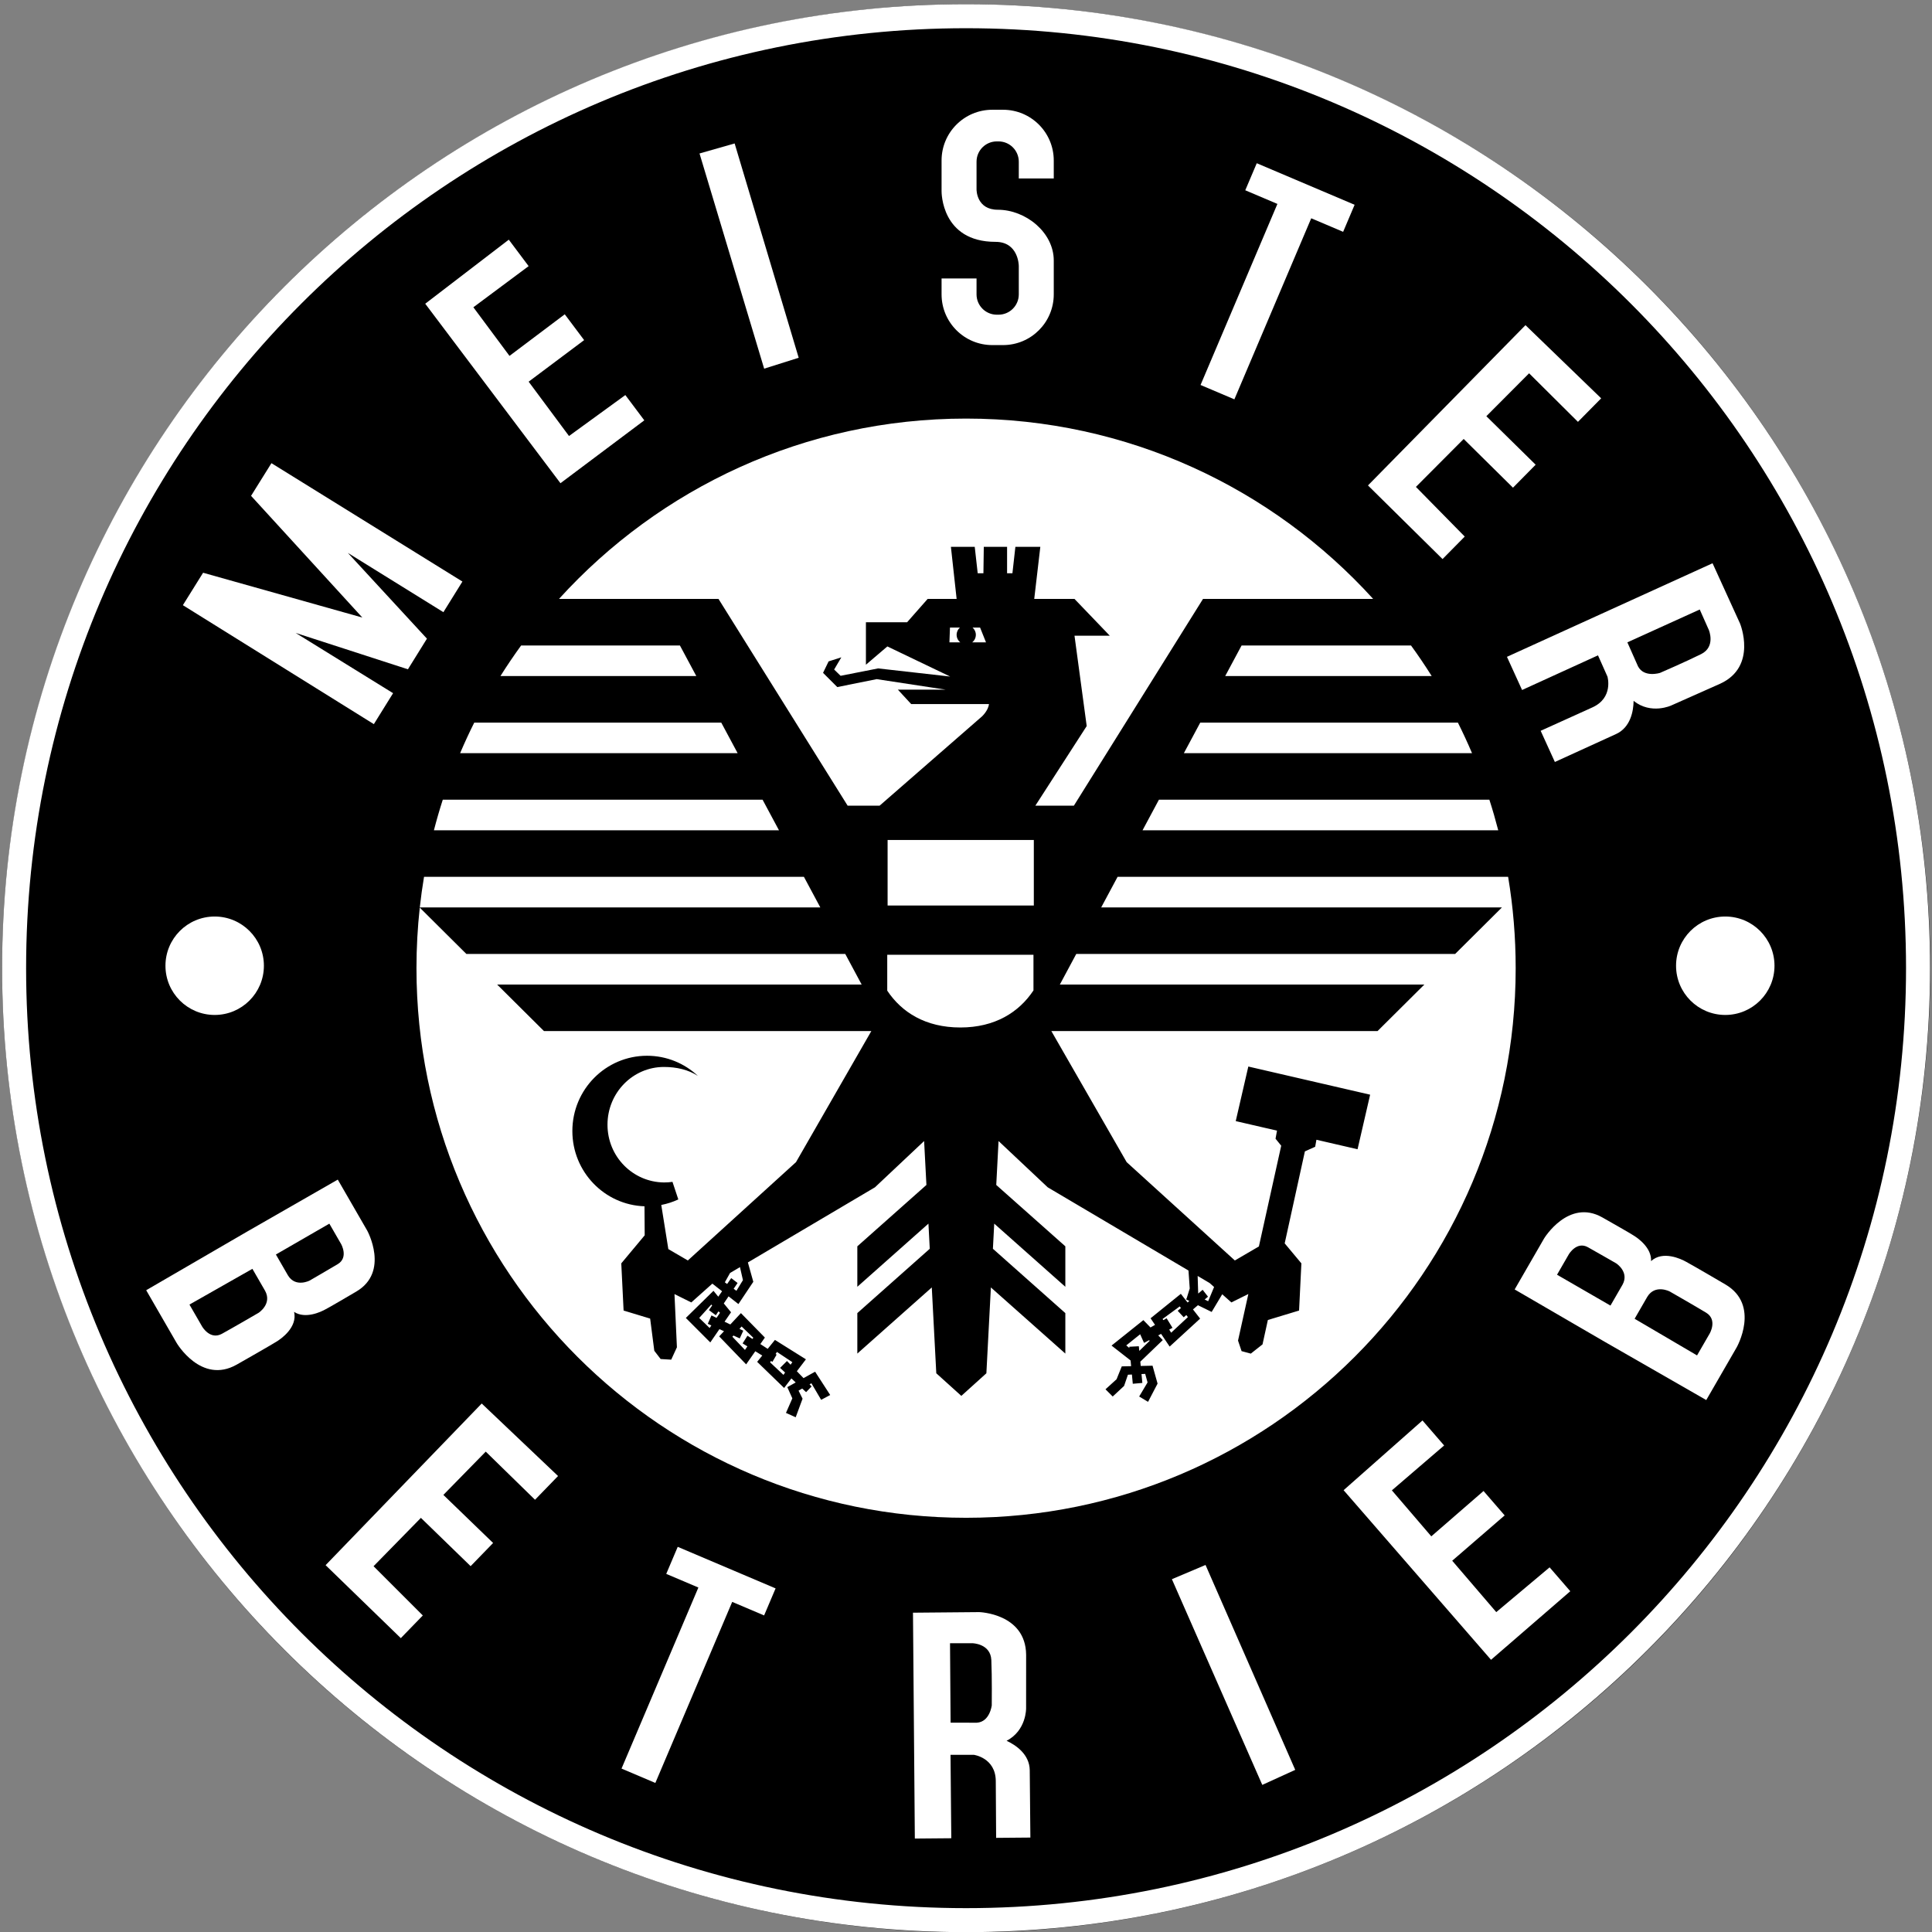 <?xml version="1.0" encoding="UTF-8" standalone="no"?>
<!DOCTYPE svg PUBLIC "-//W3C//DTD SVG 1.1//EN" "http://www.w3.org/Graphics/SVG/1.1/DTD/svg11.dtd">
<svg width="100%" height="100%" viewBox="0 0 580 580" version="1.1" xmlns="http://www.w3.org/2000/svg" xmlns:xlink="http://www.w3.org/1999/xlink" xml:space="preserve" xmlns:serif="http://www.serif.com/" style="fill-rule:evenodd;clip-rule:evenodd;stroke-linejoin:round;stroke-miterlimit:2;">
    <rect x="0" y="0" width="580" height="580" fill="#808080" stroke="none"/>
    <g transform="matrix(0.48,0,0,0.48,0,0)">
        <rect id="ArtBoard1" x="0" y="0" width="1208.33" height="1208.33" style="fill:none;"/>
        <g transform="matrix(2.142,0,0,2.142,-35.096,-25.211)">
            <circle cx="298.5" cy="294.5" r="281.5"/>
        </g>
        <g transform="matrix(1,0,0,1,-1770.71,-106.896)">
            <g id="ArtBoard11" serif:id="ArtBoard1">
                <g>
                    <g transform="matrix(4.167,0,0,4.167,1771,109)">
                        <path d="M49.362,183.155L51.131,186.218C51.131,186.218 52.284,188.243 50.614,189.237C49.191,190.085 46.399,191.7 46.399,191.7C46.399,191.7 44.289,192.788 43.155,190.928L41.341,187.786L49.362,183.155ZM37.814,189.936L28.366,195.3L30.266,198.592C30.266,198.592 31.448,200.662 33.233,199.689C34.735,198.87 38.738,196.54 38.738,196.54C38.738,196.54 40.801,195.214 39.722,193.24L37.814,189.936ZM44.073,196.399C44.597,198.71 42.147,200.451 41.316,200.931C41.316,200.931 40.074,201.694 35.463,204.31C30.124,207.338 26.438,201.054 26.438,201.054L21.873,193.147L36.915,184.409L37.114,184.294L50.628,176.544L55.049,184.201C55.049,184.201 58.44,190.385 53.41,193.345C48.986,195.948 48.833,195.988 48.833,195.988C48.086,196.419 45.751,197.495 44.073,196.399Z" style="fill:white;"/>
                    </g>
                    <g transform="matrix(4.167,0,0,4.167,1771,109)">
                        <path d="M65.057,124.115C65.457,122.567 65.9,121.036 66.387,119.525L114.388,119.525L116.848,124.115L65.057,124.115ZM68.99,112.541C69.651,110.986 70.359,109.455 71.112,107.951L108.184,107.951L110.644,112.541L68.99,112.541ZM75.043,100.966C76.028,99.4 77.063,97.869 78.148,96.376L101.98,96.376L104.44,100.966L75.043,100.966ZM83.827,89.391C98.919,72.762 120.705,62.32 144.93,62.32C169.155,62.32 190.941,72.762 206.033,89.391L180.49,89.391L161.108,120.422L155.327,120.422L163.035,108.47L161.204,94.91L166.501,94.91L161.204,89.391L155.16,89.391L156.074,81.572L152.331,81.572L151.887,85.537L151.084,85.537L151.084,81.572L147.589,81.572L147.533,85.537L146.675,85.537L146.231,81.572L142.654,81.572L143.512,89.391L139.159,89.391L136.081,92.887L129.897,92.887L129.897,99.264L133.115,96.519L142.543,101.039L131.728,99.818L126.098,100.928L125.128,99.985L126.209,98.154L124.296,98.764L123.464,100.484L125.599,102.619L131.506,101.427L141.877,103.007L134.694,103.007L136.691,105.171L148.365,105.171C148.254,106.17 147.311,107.028 147.311,107.028L131.95,120.422L127.155,120.422L107.772,89.391L83.827,89.391ZM211.712,96.376C212.797,97.869 213.832,99.4 214.817,100.966L183.823,100.966L186.283,96.376L211.712,96.376ZM218.748,107.951C219.501,109.455 220.209,110.986 220.87,112.541L177.619,112.541L180.079,107.951L218.748,107.951ZM223.473,119.525C223.96,121.036 224.403,122.567 224.803,124.115L171.415,124.115L173.875,119.525L223.473,119.525ZM226.287,131.1C227.033,135.559 227.421,140.14 227.421,144.811C227.421,190.37 190.489,227.302 144.93,227.302C99.371,227.302 62.439,190.37 62.439,144.811C62.439,141.739 62.607,138.707 62.934,135.722L69.929,142.675L126.796,142.675L129.257,147.265L74.547,147.265L81.574,154.249L130.71,154.249L119.403,173.923L103.167,188.681L100.242,186.974L99.182,180.35C100.078,180.176 100.935,179.895 101.74,179.52L100.864,176.882C100.447,176.945 100.02,176.975 99.587,176.971C94.905,176.923 91.11,173.09 91.11,168.303C91.11,163.516 94.905,159.636 99.587,159.636C101.504,159.636 103.265,160.059 104.68,160.981C102.678,159.103 99.995,157.955 97.046,157.955C90.856,157.955 85.837,163.014 85.837,169.255C85.837,175.368 90.651,180.346 96.664,180.549L96.694,184.904L93.179,189.116L93.527,196.197L93.587,196.215L97.512,197.404L98.135,202.236L99.087,203.474L100.673,203.569L101.529,201.713L101.278,196.215L101.164,193.728L103.689,194.979L106.849,192.157L108.307,193.3L107.738,194.117L107.016,193.235L103.981,196.215L102.869,197.307L106.538,200.983L107.912,198.987L108.598,199.3L107.872,200.076L111.863,204.215L111.919,204.274L111.96,204.215L113.295,202.306L114.339,202.952L113.574,203.896L113.903,204.215L117.62,207.817L118.71,206.385L119.359,206.991L118.098,207.691L118.854,209.377L117.897,211.561L119.357,212.215L120.389,209.428L119.785,208.219L120.337,207.903L120.918,208.446L121.742,207.59L121.435,207.273L121.717,207.112L123.177,209.597L124.536,208.874L122.271,205.375L120.533,206.339L119.532,205.305L120.362,204.215L120.893,203.518L116.242,200.605L115.156,201.945L114.05,201.227L114.732,200.252L111.138,196.584L109.545,198.287L108.68,197.872L109.653,196.458L109.455,196.215L108.566,195.129L109.283,194.065L110.761,195.224L112.995,191.883L112.182,188.975L131.254,177.7L138.632,170.756L138.978,177.347L128.608,186.557L128.608,192.631L139.282,183.151L139.479,186.926L129.02,196.215L128.608,196.581L128.608,202.655L135.858,196.215L139.784,192.729L139.966,196.215L140.386,204.215L140.459,205.612L144.219,209.005L147.978,205.612L148.051,204.215L148.471,196.215L148.653,192.729L152.579,196.215L159.829,202.655L159.829,196.581L159.417,196.215L148.958,186.926L149.155,183.151L159.829,192.631L159.829,186.557L149.46,177.347L149.805,170.756L157.184,177.7L178.312,190.192L178.499,192.883L178.046,194.343L177.945,194.519L178.441,194.763L178.175,194.986L177.165,193.688L174.036,196.215L172.622,197.357L173.29,198.349L172.611,198.736L171.539,197.634L166.763,201.454L169.62,203.687L169.67,204.215L169.702,204.545L168.298,204.576L167.518,206.507L165.856,208.018L166.939,209.1L168.644,207.515L169.223,205.828L169.821,205.799L169.953,207.187L171.388,207.061L171.26,205.729L171.816,205.702L172.169,206.986L170.91,209.1L172.244,209.899L173.672,207.162L172.917,204.475L171.144,204.514L171.115,204.215L171.082,203.871L174.453,200.63L173.768,199.926L174.2,199.698L175.485,201.605L180.06,197.408L179.132,196.215L178.985,196.027L179.731,195.396L181.399,196.215L181.79,196.407L181.905,196.215L183.376,193.754L184.748,194.979L187.297,193.716L186.743,196.215L185.748,200.707L186.281,202.288L187.666,202.661L189.424,201.276L190.227,197.615L194.85,196.215L194.91,196.197L195.258,189.116L192.752,186.113L195.783,172.308L197.327,171.615L197.514,170.562L203.687,171.988L205.576,163.798L187.293,159.573L185.403,167.763L191.598,169.195L191.378,170.407L192.23,171.455L188.88,186.575L185.27,188.681L169.034,173.923L157.728,154.249L206.689,154.249L213.716,147.265L159.006,147.265L161.467,142.675L218.334,142.675L225.361,135.69L165.21,135.69L167.671,131.1L226.287,131.1ZM62.938,135.69C63.107,134.147 63.32,132.616 63.573,131.1L120.592,131.1L123.052,135.69L62.938,135.69ZM111.239,198.591L112.995,200.277L112.869,200.461L112.12,199.975L111.39,201.127L112.109,201.572L111.743,202.109L109.854,200.127L110.016,199.947L110.962,200.378L111.491,199.22L110.919,198.946L111.239,198.591ZM170.859,201.555L169.424,201.63L169.443,201.822L168.971,201.429L171.059,199.756L171.64,201.051L172.396,200.651L172.496,200.731L170.927,202.255L170.859,201.555ZM176.712,196.215L176.693,196.231L177.593,197.206L177.987,196.873L178.222,197.181L175.711,199.522L175.42,199.053L175.913,198.792L175.032,197.357L174.539,197.638L174.428,197.458L176.124,196.215L176.995,195.577L177.182,195.821L176.712,196.215ZM142.514,93.69L144.002,93.69C143.702,93.954 143.512,94.341 143.512,94.773C143.512,95.234 143.729,95.645 144.066,95.909L142.432,95.909L142.514,93.69ZM118.665,204.215L118.587,204.328L118.479,204.215L118.048,203.77L117.016,204.802L117.765,205.502L117.519,205.853L115.772,204.215L115.512,203.972L115.65,203.763L115.865,203.896L116.494,202.813L116.343,202.715L116.544,202.411L118.854,203.946L118.665,204.215ZM106.45,196.215L107.369,196.904L107.766,196.315L107.998,196.533L107.478,197.295L106.714,196.929L106.161,198.188L106.7,198.434L106.437,198.817L104.877,197.307L105.862,196.215L106.689,195.3L106.825,195.428L106.337,196.131L106.45,196.215ZM133.152,125.567L155.099,125.567L155.099,135.407L133.152,135.407L133.152,125.567ZM182.155,192.663L181.268,194.796L180.738,194.544L181.243,194.117L180.438,193.084L179.769,193.646L179.688,191.005L181.494,192.073L182.155,192.663ZM145.907,93.69L147.034,93.69L147.922,95.909L145.844,95.909C146.181,95.645 146.397,95.234 146.397,94.773C146.397,94.341 146.208,93.954 145.907,93.69ZM155.045,148.15C152.875,151.419 149.276,153.712 144.072,153.712C138.847,153.712 135.26,151.434 133.098,148.183L133.098,142.801L155.045,142.801L155.045,148.15ZM110.993,189.678L111.44,191.631L110.459,193.235L110.046,192.932L110.635,192.059L109.678,191.329L109.065,192.211L108.722,191.958L109.506,190.558L110.993,189.678Z" style="fill:white;"/>
                    </g>
                    <g transform="matrix(4.167,0,0,4.167,1771,109)">
                        <path d="M3.849,144.81C3.849,66.893 67.012,3.73 144.93,3.73C222.847,3.73 286.01,66.893 286.01,144.81C286.01,222.728 222.847,285.891 144.93,285.891C67.012,285.891 3.849,222.728 3.849,144.81ZM0.245,144.81C0.245,64.902 65.022,0.126 144.93,0.126C224.838,0.126 289.614,64.902 289.614,144.81C289.614,224.718 224.838,289.495 144.93,289.495C65.022,289.495 0.245,224.718 0.245,144.81Z" style="fill:white;"/>
                    </g>
                    <g transform="matrix(4.167,0,0,4.167,1771,109)">
                        <path d="M63.754,45.082L76.295,35.468L79.273,39.439L70.979,45.613L76.401,52.912L84.696,46.668L87.603,50.544L79.276,56.782L85.333,64.936L93.789,58.79L96.635,62.584L84.051,72.021L63.754,45.082Z" style="fill:white;fill-rule:nonzero;"/>
                    </g>
                    <g transform="matrix(4.167,0,0,4.167,1771,109)">
                        <path d="M40.671,69.013L69.335,86.781L66.48,91.377L52.142,82.483L64.01,95.353L61.156,99.95L44.306,94.493L58.929,103.536L56.042,108.183L27.378,90.327L30.414,85.459L54.317,92.185L37.613,73.917L40.671,69.013Z" style="fill:white;fill-rule:nonzero;"/>
                    </g>
                    <g transform="matrix(4.167,0,0,4.167,1771,109)">
                        <path d="M104.922,22.53L110.193,21.026L119.807,53.192L114.624,54.828L104.922,22.53Z" style="fill:white;fill-rule:nonzero;"/>
                    </g>
                    <g transform="matrix(4.167,0,0,4.167,1771,109)">
                        <path d="M146.501,41.288L146.501,43.682C146.501,45.364 147.865,46.728 149.547,46.728L149.796,46.728C151.478,46.728 152.842,45.364 152.842,43.682L152.842,39.415C152.842,39.262 152.762,35.794 149.34,35.794C141.195,35.794 141.252,28.321 141.252,28.187L141.252,23.583C141.252,19.378 144.662,15.968 148.867,15.968L150.476,15.968C154.682,15.968 158.091,19.378 158.091,23.583L158.091,26.278L152.842,26.278L152.842,23.764C152.842,22.081 151.478,20.718 149.796,20.718L149.547,20.718C147.865,20.718 146.501,22.081 146.501,23.764L146.501,27.928C146.501,28.026 146.511,30.976 149.701,30.976C153.903,30.985 158.091,34.392 158.091,38.593L158.091,43.675C158.091,47.881 154.682,51.29 150.476,51.29L148.867,51.29C144.662,51.29 141.252,47.881 141.252,43.675L141.252,41.288L146.501,41.288Z" style="fill:white;fill-rule:nonzero;"/>
                    </g>
                    <g transform="matrix(4.167,0,0,4.167,1771,109)">
                        <path d="M188.559,23.994L203.247,30.231L201.524,34.29L196.735,32.257L185.2,59.432L180.123,57.277L191.658,30.101L186.835,28.054L188.559,23.994Z" style="fill:white;fill-rule:nonzero;"/>
                    </g>
                    <g transform="matrix(4.167,0,0,4.167,1771,109)">
                        <path d="M228.892,48.299L240.253,59.28L236.767,62.812L229.435,55.523L223.018,61.964L230.419,69.244L227.016,72.692L219.616,65.379L212.447,72.575L219.775,80.029L216.444,83.405L205.251,72.354L228.892,48.299Z" style="fill:white;fill-rule:nonzero;"/>
                    </g>
                    <g transform="matrix(4.167,0,0,4.167,1771,109)">
                        <path d="M72.231,210.151L83.688,221.033L80.233,224.596L72.837,217.371L66.477,223.868L73.942,231.083L70.568,234.562L63.104,227.313L55.998,234.571L63.391,241.962L60.089,245.366L48.8,234.413L72.231,210.151Z" style="fill:white;fill-rule:nonzero;"/>
                    </g>
                    <g transform="matrix(4.167,0,0,4.167,1771,109)">
                        <path d="M201.594,223.16L213.434,212.695L216.682,216.448L208.839,223.185L214.757,230.088L222.596,223.281L225.767,226.944L217.895,233.748L224.506,241.46L232.513,234.739L235.617,238.325L223.721,248.617L201.594,223.16Z" style="fill:white;fill-rule:nonzero;"/>
                    </g>
                    <g transform="matrix(4.167,0,0,4.167,1771,109)">
                        <path d="M175.822,236.518L180.87,234.383L194.333,265.137L189.388,267.393L175.822,236.518Z" style="fill:white;fill-rule:nonzero;"/>
                    </g>
                    <g transform="matrix(4.167,0,0,4.167,1771,109)">
                        <path d="M137.24,275.447L136.961,241.547L146.902,241.459C146.902,241.459 153.87,241.654 153.944,247.851L153.94,255.884C153.94,255.884 154.005,259.223 151.01,260.772C152.402,261.413 154.456,262.81 154.486,265.185C154.506,266.763 154.581,275.298 154.581,275.298L149.441,275.342L149.388,266.813C149.366,263.311 146.086,262.876 146.086,262.876L142.595,262.876L142.712,275.4L137.24,275.447ZM142.607,258.055L142.52,246.129L145.885,246.129C145.885,246.129 148.609,246.178 148.721,248.654C148.832,251.129 148.786,255.445 148.786,255.445C148.786,255.445 148.506,257.941 146.542,258.059L142.607,258.055Z" style="fill:white;"/>
                    </g>
                    <g transform="matrix(4.167,0,0,4.167,1771,109)">
                        <path d="M101.651,231.662L116.34,237.899L114.617,241.958L109.828,239.925L98.293,267.1L93.216,264.945L104.751,237.769L99.928,235.722L101.651,231.662Z" style="fill:white;fill-rule:nonzero;"/>
                    </g>
                    <g transform="matrix(4.167,0,0,4.167,1771,109)">
                        <path d="M24.764,144.444C24.764,140.364 28.072,137.057 32.152,137.057C36.232,137.057 39.539,140.364 39.539,144.444C39.539,148.524 36.232,151.831 32.152,151.831C28.072,151.831 24.764,148.524 24.764,144.444Z" style="fill:white;fill-rule:nonzero;"/>
                    </g>
                    <g transform="matrix(4.167,0,0,4.167,1771,109)">
                        <path d="M251.492,144.444C251.492,140.364 254.799,137.057 258.88,137.057C262.96,137.057 266.267,140.364 266.267,144.444C266.267,148.524 262.96,151.831 258.88,151.831C254.799,151.831 251.492,148.524 251.492,144.444Z" style="fill:white;fill-rule:nonzero;"/>
                    </g>
                    <g transform="matrix(4.167,0,0,4.167,1771,109)">
                        <path d="M226.112,98.079L256.97,84.034L261.095,93.08C261.095,93.08 263.751,99.525 258.119,102.113L250.778,105.377C250.778,105.377 247.754,106.796 245.121,104.69C245.102,106.222 244.66,108.667 242.503,109.661C241.069,110.321 233.303,113.861 233.303,113.861L231.171,109.183L238.942,105.665C242.132,104.22 241.196,101.047 241.196,101.047L239.775,97.858L228.381,103.058L226.112,98.079ZM244.185,95.907L255.046,90.976L256.414,94.051C256.414,94.051 257.477,96.559 255.261,97.668C253.045,98.777 249.083,100.491 249.083,100.491C249.083,100.491 246.689,101.25 245.781,99.504L244.185,95.907Z" style="fill:white;"/>
                    </g>
                    <g transform="matrix(4.167,0,0,4.167,1771,109)">
                        <path d="M233.627,190.821L235.396,187.757C235.396,187.757 236.572,185.746 238.268,186.695C239.714,187.504 242.509,189.114 242.509,189.114C242.509,189.114 244.506,190.398 243.462,192.309L241.648,195.452L233.627,190.821ZM245.273,197.431L254.643,202.932L256.544,199.64C256.544,199.64 257.746,197.582 256.01,196.522C254.55,195.631 250.531,193.329 250.531,193.329C250.531,193.329 248.351,192.205 247.181,194.126L245.273,197.431ZM247.742,188.779C249.481,187.17 252.213,188.421 253.044,188.901C253.044,188.901 254.327,189.595 258.897,192.28C264.19,195.39 260.59,201.724 260.59,201.724L256.025,209.631L240.936,200.973L240.737,200.859L227.268,193.03L231.689,185.373C231.689,185.373 235.349,179.344 240.428,182.22C244.895,184.75 245.005,184.862 245.005,184.862C245.752,185.294 247.851,186.778 247.742,188.779Z" style="fill:white;"/>
                    </g>
                </g>
            </g>
        </g>
    </g>
</svg>
